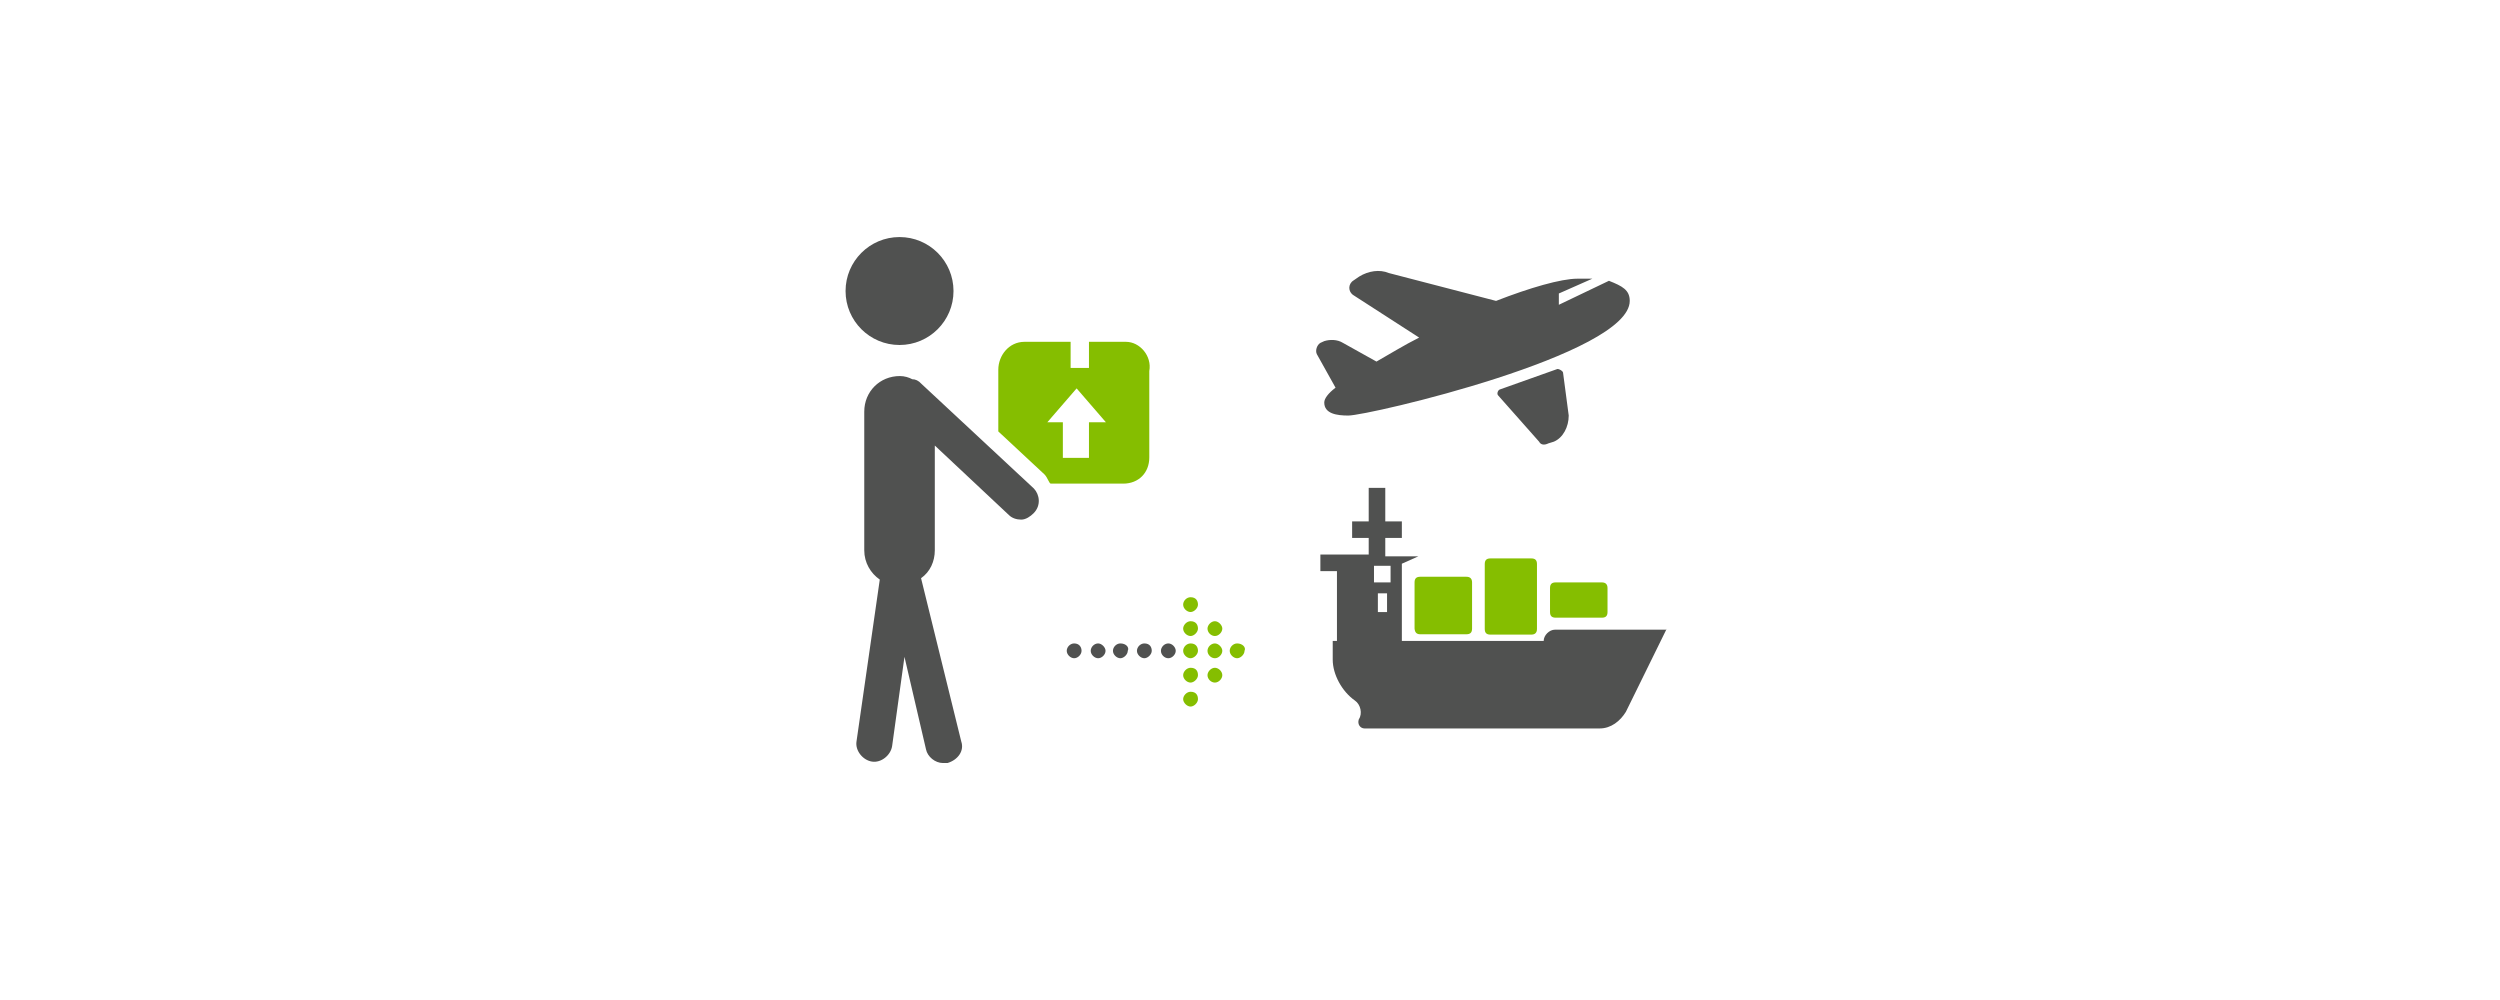 <?xml version="1.0" encoding="utf-8"?>
<!-- Generator: Adobe Illustrator 18.0.0, SVG Export Plug-In . SVG Version: 6.00 Build 0)  -->
<!DOCTYPE svg PUBLIC "-//W3C//DTD SVG 1.1//EN" "http://www.w3.org/Graphics/SVG/1.1/DTD/svg11.dtd">
<svg version="1.1" id="Layer_1" xmlns="http://www.w3.org/2000/svg" xmlns:xlink="http://www.w3.org/1999/xlink" x="0px" y="0px"
	 viewBox="-56.7 279.2 708.7 283.5" enable-background="new -56.7 279.2 708.7 283.5" xml:space="preserve">
<path fill="#85BE00" d="M262.5,376.1H252v7.4h-5.2v-7.4h-13.1c-4.4,0-7.4,3.9-7.4,7.9v17.5l13.1,12.2c0.9,0.9,1.3,2.6,1.8,2.6h20.5
	c4.4,0,7.4-3.1,7.4-7.4v-24.5C269.9,380.1,266.4,376.1,262.5,376.1z M252,398.9v10.1h-7.4v-10.1c-2.6,0-4.4,0-4.4,0l8.3-9.6l8.3,9.6
	C256.4,398.9,257.2,398.9,252,398.9z"/>
<circle fill="#505150" cx="198.3" cy="361.7" r="15.3"/>
<path fill="#505150" d="M236.3,424.7c-0.9,0.9-2.2,1.8-3.5,1.8c-1.3,0-2.6-0.4-3.5-1.3l-21-19.7v29.7c0,3.1-1.3,6.1-3.9,7.9
	l11.4,46.3c0.9,2.6-0.9,5.2-3.9,6.1c-0.4,0-0.9,0-1.3,0c-2.2,0-4.4-1.8-4.8-3.9l-6.1-26.2l-3.5,25.3c-0.4,2.6-3.1,4.8-5.7,4.4
	c-2.6-0.4-4.8-3.1-4.4-5.7l6.6-45.9c-2.6-1.8-4.4-4.8-4.4-8.3v-39.3c0-5.7,4.4-10.1,10.1-10.1c1.3,0,2.6,0.4,3.5,0.9
	c0.9,0,1.8,0.4,2.6,1.3l31.9,29.7C238,419.4,238.5,422.5,236.3,424.7z"/>
<g>
	<path fill="#85BE00" d="M280.8,461.6L280.8,461.6c-1.1,0-2.1,1-2.1,2.1s1.1,2.1,2.1,2.1s2.1-1.1,2.1-2.1S282.4,461.6,280.8,461.6
		L280.8,461.6z"/>
	<path fill="#85BE00" d="M280.8,468.5L280.8,468.5c-1.1,0-2.1,1.1-2.1,2.1c0,1.1,1.1,2.1,2.1,2.1s2.1-1.1,2.1-2.1
		C282.9,469.5,282.4,468.5,280.8,468.5L280.8,468.5z"/>
	<path fill="#85BE00" d="M280.8,475.3L280.8,475.3c-1.1,0-2.1,1.1-2.1,2.1c0,1,1.1,2.1,2.1,2.1s2.1-1.1,2.1-2.1
		C282.9,476.3,282.4,475.3,280.8,475.3L280.8,475.3z"/>
	<path fill="#85BE00" d="M280.8,448.5L280.8,448.5c-1.1,0-2.1,1-2.1,2.1s1.1,2.1,2.1,2.1s2.1-1.1,2.1-2.1S282.4,448.5,280.8,448.5
		L280.8,448.5z"/>
	<path fill="#85BE00" d="M294,461.6L294,461.6c-1.1,0-2.1,1-2.1,2.1s1.1,2.1,2.1,2.1s2.1-1.1,2.1-2.1
		C296.6,462.7,295.5,461.6,294,461.6L294,461.6z"/>
	<path fill="#85BE00" d="M287.7,455.3L287.7,455.3c-1.1,0-2.1,1.1-2.1,2.1c0,1.1,1,2.1,2.1,2.1s2.1-1.1,2.1-2.1
		C289.8,456.4,288.7,455.3,287.7,455.3L287.7,455.3z"/>
	<path fill="#85BE00" d="M287.7,468.5L287.7,468.5c-1.1,0-2.1,1.1-2.1,2.1c0,1.1,1,2.1,2.1,2.1s2.1-1.1,2.1-2.1
		C289.8,469.5,288.7,468.5,287.7,468.5L287.7,468.5z"/>
	<path fill="#85BE00" d="M287.7,461.6L287.7,461.6c-1.1,0-2.1,1-2.1,2.1s1,2.1,2.1,2.1s2.1-1.1,2.1-2.1S288.7,461.6,287.7,461.6
		L287.7,461.6z"/>
	<path fill="#505150" d="M247.8,461.6L247.8,461.6c-1.1,0-2.1,1-2.1,2.1s1.1,2.1,2.1,2.1c1.1,0,2.1-1.1,2.1-2.1
		S249.3,461.6,247.8,461.6L247.8,461.6z"/>
	<path fill="#505150" d="M274.5,461.6L274.5,461.6c-1.1,0-2.1,1-2.1,2.1s1,2.1,2.1,2.1s2.1-1.1,2.1-2.1S275.6,461.6,274.5,461.6
		L274.5,461.6z"/>
	<path fill="#505150" d="M267.7,461.6L267.7,461.6c-1.1,0-2.1,1-2.1,2.1s1.1,2.1,2.1,2.1s2.1-1.1,2.1-2.1S269.3,461.6,267.7,461.6
		L267.7,461.6z"/>
	<path fill="#505150" d="M260.9,461.6L260.9,461.6c-1.1,0-2.1,1-2.1,2.1s1.1,2.1,2.1,2.1c1,0,2.1-1.1,2.1-2.1
		C263.5,462.7,262.5,461.6,260.9,461.6L260.9,461.6z"/>
	<path fill="#505150" d="M254.6,461.6L254.6,461.6c-1.1,0-2.1,1-2.1,2.1s1.1,2.1,2.1,2.1c1.1,0,2.1-1.1,2.1-2.1
		S255.6,461.6,254.6,461.6L254.6,461.6z"/>
	<path fill="#85BE00" d="M280.8,455.3c-1.1,0-2.1,1.1-2.1,2.1c0,1.1,1.1,2.1,2.1,2.1s2.1-1.1,2.1-2.1
		C282.9,456.4,282.4,455.3,280.8,455.3L280.8,455.3z"/>
</g>
<g>
	<path fill="#505150" d="M405.3,364.5c0,15.2-74,32.5-79.8,32.5c-3.2,0-6.8-0.5-6.8-3.7c0-1.1,1.1-2.6,3.2-4.2l0,0l-5.3-9.5
		c-0.5-1,0-2.6,1-3.2l1.1-0.5c1.6-0.5,3.7-0.5,5.3,0.5l9.5,5.3c3.7-2.1,7.9-4.7,12.1-6.8L327,362.9c-1.6-1-1.6-3.2,0-4.2l1.6-1.1
		c2.6-1.6,5.8-2.1,8.4-1l30.4,7.9c9.5-3.7,18.4-6.3,23.1-6.3c1.6,0,2.6,0,4.2,0l-9.5,4.2v3.2l14.2-6.8
		C403.2,360.3,405.3,361.4,405.3,364.5z M368,391.3l11.6,13.1c0.5,1,1.6,1,2.6,0.5l1.6-0.5c2.6-1.1,4.2-4.2,4.2-7.4l-1.6-12.1
		c0-0.5-1-1.1-1.6-1.1l-16.3,5.8C368,389.7,367.5,390.8,368,391.3z"/>
	<g>
		<path fill="#505150" d="M415.8,457.4l-11.6,23.6c-1.6,2.6-4.2,4.7-7.4,4.7h-66.7c-1.1,0-2.1-1.1-1.6-2.6l0,0
			c1.1-1.6,0.5-4.2-1.1-5.3l0,0c-3.7-2.6-6.3-7.4-6.3-11.6v-5.3h59.8l0,0c0-1.6,1.6-3.2,3.2-3.2h31.5L415.8,457.4L415.8,457.4z"/>
		<path fill="#85BE00" d="M377.4,437.5h-11.6c-1.1,0-1.6,0.5-1.6,1.6v18.4c0,1.1,0.5,1.6,1.6,1.6h11.6c1,0,1.6-0.5,1.6-1.6v-18.4
			C379,438,378.5,437.5,377.4,437.5z"/>
		<path fill="#85BE00" d="M397.4,444.3h-13.1c-1.1,0-1.6,0.5-1.6,1.6v6.8c0,1.1,0.5,1.6,1.6,1.6h13.1c1.1,0,1.6-0.5,1.6-1.6v-6.8
			C399,444.8,398.4,444.3,397.4,444.3z"/>
		<path fill="#85BE00" d="M345.9,459h13.1c1.1,0,1.6-0.5,1.6-1.6v-13.1c0-1-0.5-1.6-1.6-1.6h-13.1c-1.1,0-1.6,0.5-1.6,1.6v13.1
			C344.4,458.5,344.9,459,345.9,459z"/>
		<path fill="#505150" d="M336,436.4v-4.7h4.7V427H336v-9.5h-4.7v9.5h-4.7v4.7h4.7v4.7h-13.7v4.7h4.7v23.1h18.4v-25.2l4.7-2.1H336
			V436.4z M336.5,452.7h-2.6v-5.3h2.6V452.7z M337.5,444.3h-4.7v-4.7h4.7V444.3z"/>
	</g>
</g>
</svg>

